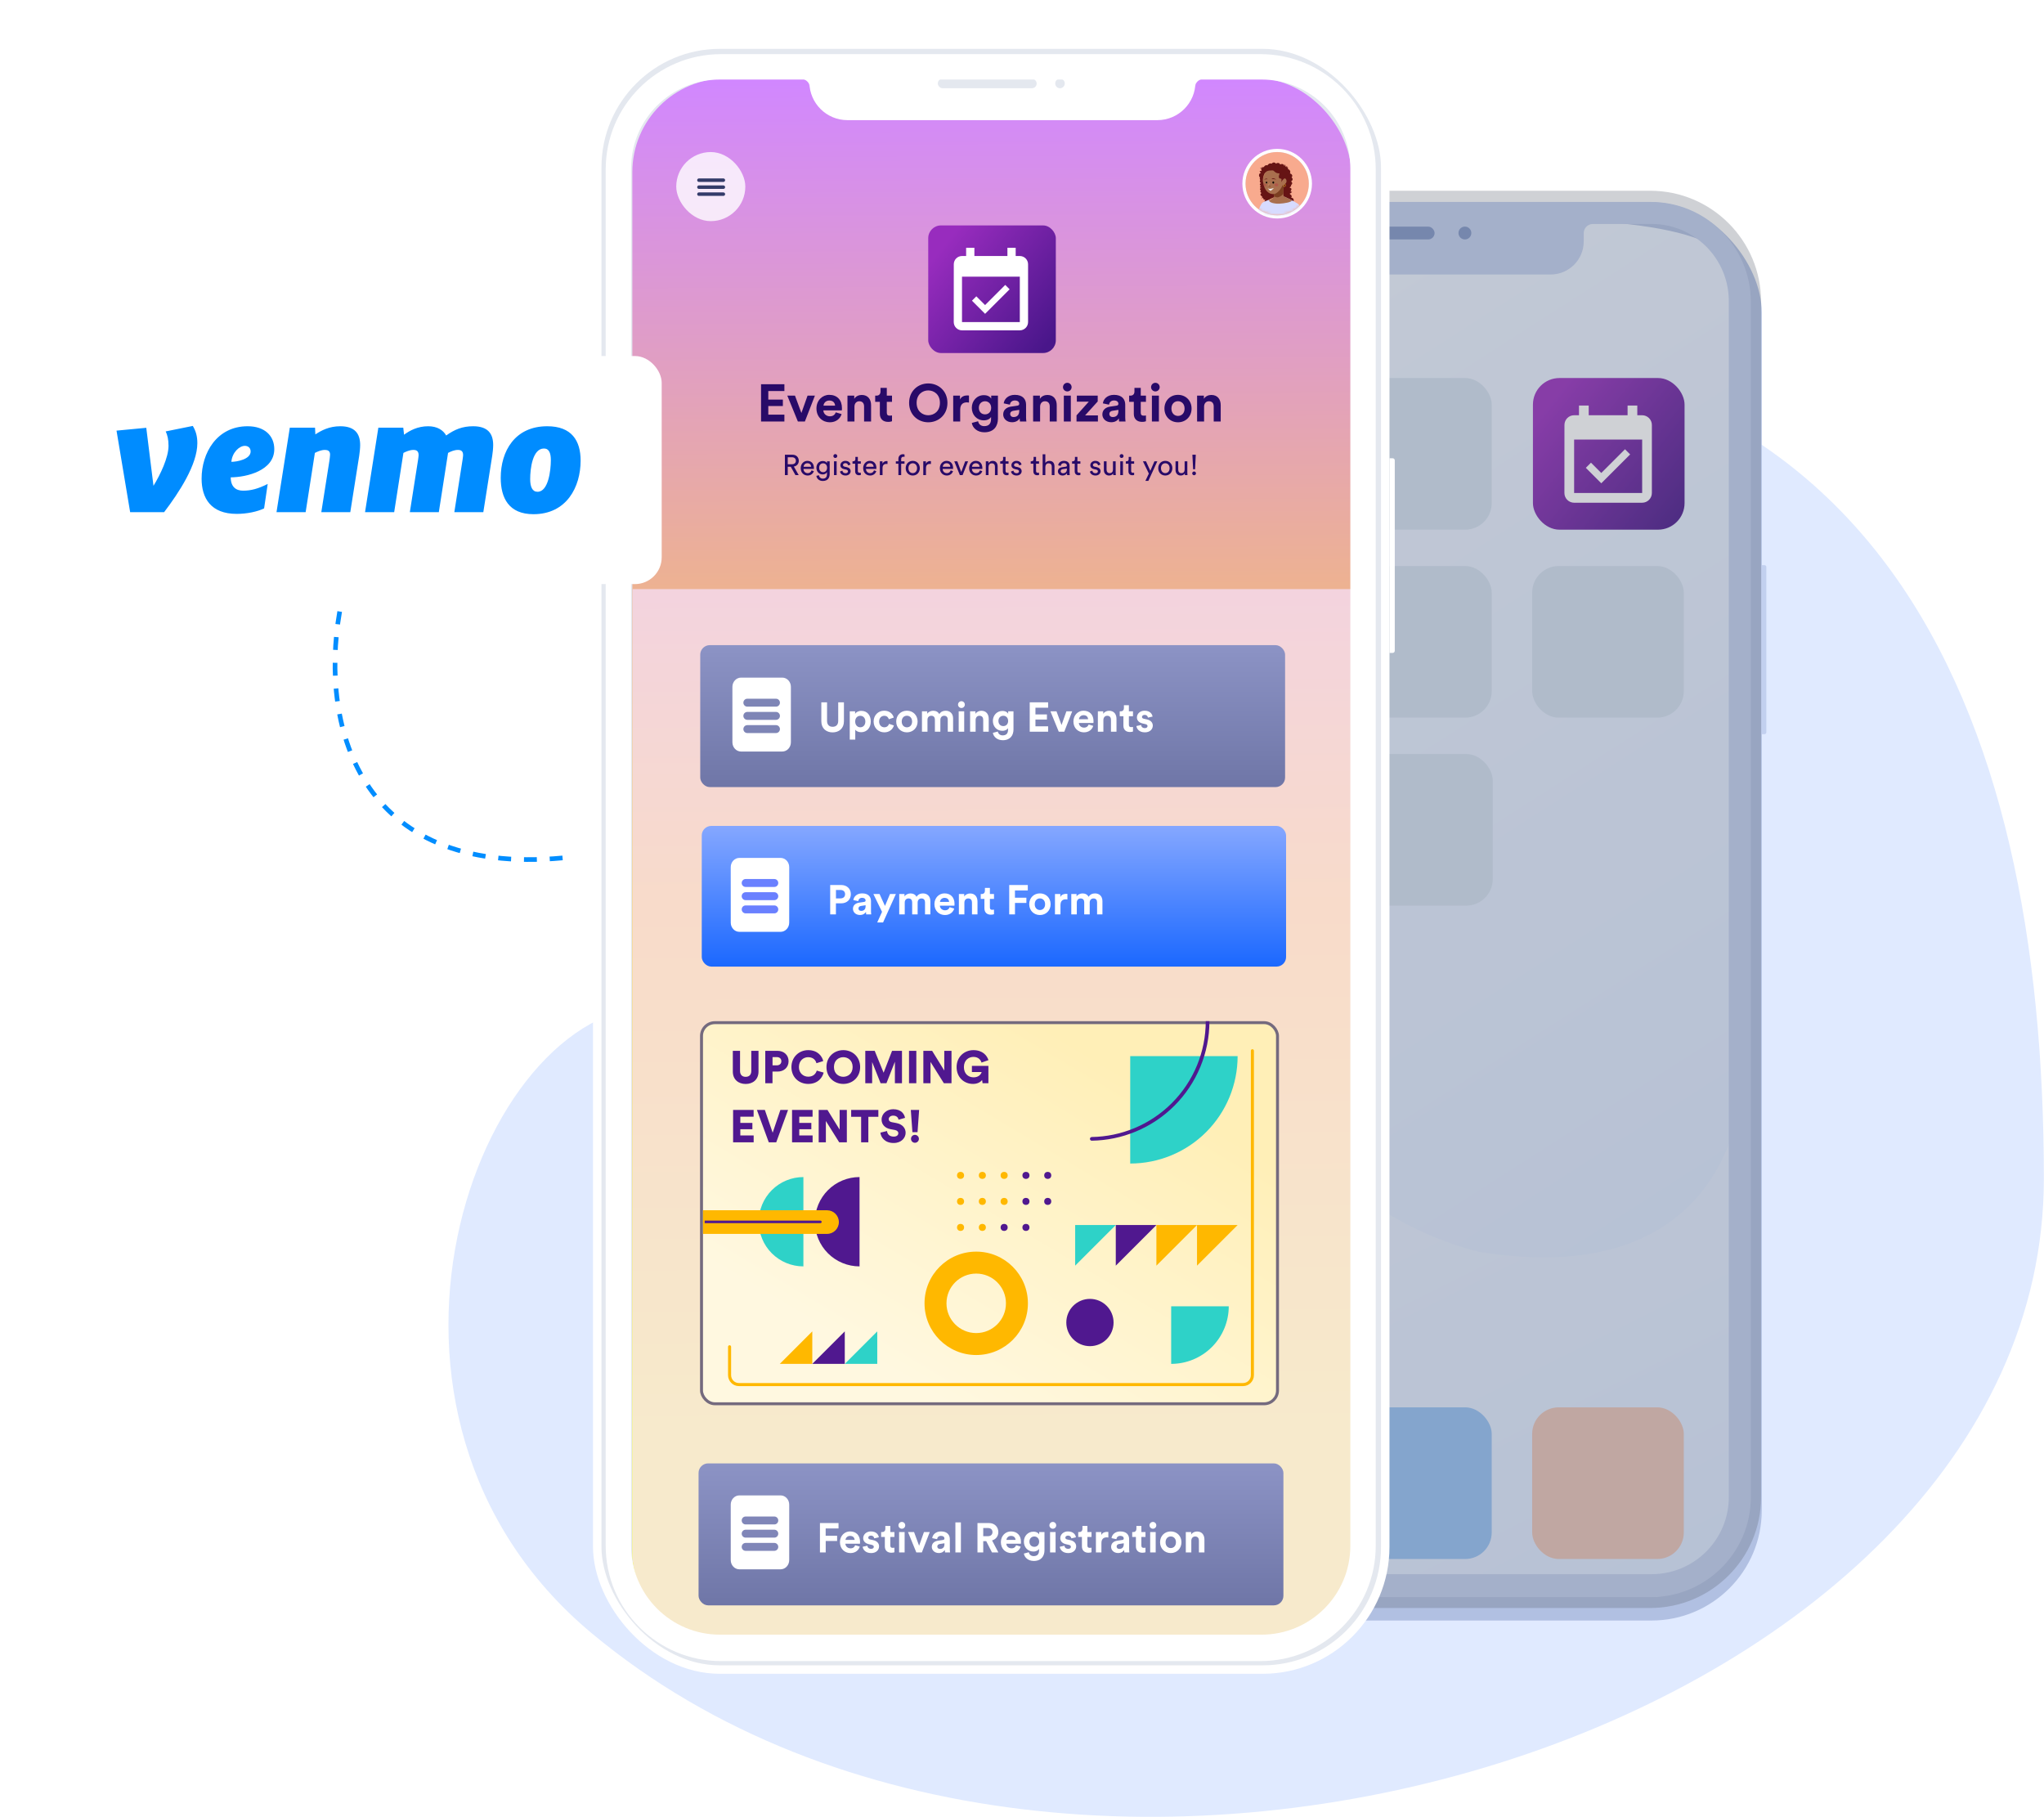 <svg width="692" height="615" viewBox="0 0 692 615" fill="none" xmlns="http://www.w3.org/2000/svg" aria-hidden="true"><path d="M442.5 118.5C637.408 102.049 691.954 241.089 691.954 398.903C691.954 585.606 363.651 688.672 200.5 553C111.023 478.593 161 340.499 222.007 340.499C486.253 340.499 213.587 137.821 442.5 118.5Z" fill="#E0EAFF"/><g filter="url(#venmo_svg__a)"><rect x="363.575" y="65.426" width="231.627" height="477.556" rx="36.066" fill="#B1C0E2" stroke="#B1C0E2" stroke-width="2.487"/><path d="M370.065 505.971C367.979 502.842 369.022 266.561 370.065 264.475L588.612 363.577V514.317C586.525 529.339 568.965 535.18 560.446 536.224H393.015C373.716 529.965 372.152 509.101 370.065 505.971Z" fill="url(#venmo_svg__b)"/><path d="M535.931 70.443C535.931 70.443 582.353 71.486 586.004 85.569C589.655 99.652 588.601 145.53 589.655 202.405C590.531 249.675 589.655 330.195 589.655 361.491C589.655 375.911 579.745 432.427 500.463 419.387C421.181 399.045 378.932 292.641 369.022 261.345V96.001C369.022 96.001 378.932 75.137 390.929 73.051C402.926 70.965 535.931 70.443 535.931 70.443Z" fill="url(#venmo_svg__c)"/><rect x="518.979" y="123.645" width="51.333" height="51.333" rx="8.986" fill="url(#venmo_svg__d)"/><path d="M551.892 149.503L550.148 147.759L542.119 155.788L538.632 152.3L536.888 154.044L542.119 159.275L551.892 149.503ZM555.955 136.243H554.31V132.953H551.02V136.243H537.859V132.953H534.568V136.243H532.923C531.097 136.243 529.649 137.724 529.649 139.534L529.633 162.566C529.633 163.438 529.979 164.275 530.597 164.892C531.214 165.509 532.05 165.856 532.923 165.856H555.955C557.765 165.856 559.245 164.375 559.245 162.566V139.534C559.245 137.724 557.765 136.243 555.955 136.243ZM555.955 162.566H532.923V144.469H555.955V162.566Z" fill="#fff"/><rect x="453.688" y="123.645" width="51.333" height="51.333" rx="8.983" fill="#D3E0F0"/><rect x="453.688" y="187.28" width="51.333" height="51.333" rx="8.983" fill="#D3E0F0"/><rect x="453.688" y="472.068" width="51.333" height="51.333" rx="8.983" fill="#94C0F4"/><rect x="454.042" y="250.913" width="51.333" height="51.333" rx="8.983" fill="#D3E0F0"/><rect x="389.364" y="187.28" width="51.333" height="51.333" rx="8.983" fill="#D3E0F0"/><rect x="389.364" y="472.068" width="51.333" height="51.333" rx="8.983" fill="#AACC8F"/><rect x="389.364" y="250.913" width="51.333" height="51.333" rx="8.983" fill="#D3E0F0"/><rect x="389.527" y="123.645" width="51.333" height="51.333" rx="8.983" fill="#D3E0F0"/><rect x="518.719" y="187.28" width="51.333" height="51.333" rx="8.983" fill="#D3E0F0"/><rect x="518.719" y="472.068" width="51.333" height="51.333" rx="8.983" fill="#EAC3B7"/><path d="M360.155 140.976C360.155 140.632 360.434 140.354 360.777 140.354H362.332V158.386H360.777C360.434 158.386 360.155 158.108 360.155 157.765V140.976zM360.776 175.489C360.776 175.146 361.055 174.867 361.398 174.867H362.331V210.933H361.398C361.055 210.933 360.776 210.654 360.776 210.311V175.489zM360.776 221.191C360.776 220.848 361.055 220.569 361.398 220.569H362.331V256.635H361.398C361.055 256.635 360.776 256.356 360.776 256.013V221.191zM598 243.578C598 243.922 597.722 244.2 597.378 244.2L596.446 244.2 596.446 186.993 597.378 186.993C597.722 186.993 598 187.271 598 187.615L598 243.578z" fill="#C2D0EF"/></g><path fill-rule="evenodd" clip-rule="evenodd" d="M366.414 102.245C366.414 83.529 381.587 68.356 400.303 68.356H558.867C577.583 68.356 592.756 83.529 592.756 102.245V506.738C592.756 525.454 577.583 540.627 558.867 540.627H400.303C381.587 540.627 366.414 525.454 366.414 506.738V102.245ZM373.875 101.932C373.875 87.509 385.568 75.816 399.992 75.816H559.177C573.601 75.816 585.294 87.508 585.294 101.932V506.736C585.294 521.159 573.601 532.852 559.177 532.852H399.992C385.568 532.852 373.875 521.159 373.875 506.736V101.932ZM536.17 75.817H422.689V81.724C422.689 87.906 427.7 92.917 433.882 92.917H524.978C531.16 92.917 536.171 87.906 536.171 81.724V78.857C536.208 77.172 537.585 75.818 539.279 75.818H539.28V75.817H536.171H536.17ZM419.58 75.817C421.297 75.817 422.688 77.209 422.688 78.926H422.689V75.817H419.58Z" fill="#C2D0EF"/><rect x="459.257" y="76.702" width="26.427" height="4.353" rx="2.176" fill="#8096C6"/><circle cx="495.945" cy="78.878" r="2.176" fill="#8096C6"/><path d="M362.331 102.12C362.331 81.379 379.145 64.566 399.885 64.566H558.661C579.402 64.566 596.215 81.379 596.215 102.12V506.747C596.215 527.487 579.402 544.301 558.661 544.301H399.885C379.145 544.301 362.331 527.487 362.331 506.747V102.12Z" fill="#606472" fill-opacity=".3"/><g filter="url(#venmo_svg__e)"><rect x="202.194" y="12.432" width="266.785" height="550.043" rx="41.54" fill="#E4E8EF" stroke="#fff" stroke-width="2.865"/><path d="M198.255 99.451C198.255 99.055 198.576 98.734 198.972 98.734H200.762V119.504H198.972C198.576 119.504 198.255 119.184 198.255 118.788V99.451zM198.972 139.2C198.972 138.804 199.292 138.484 199.688 138.484H200.762V180.023H199.688C199.292 180.023 198.972 179.703 198.972 179.307V139.2zM198.972 191.84C198.972 191.444 199.292 191.124 199.688 191.124H200.762V232.663H199.688C199.292 232.663 198.972 232.343 198.972 231.947V191.84zM472.202 217.624C472.202 218.02 471.881 218.341 471.486 218.341L470.412 218.341 470.412 152.45 471.486 152.45C471.881 152.45 472.202 152.771 472.202 153.166L472.202 217.624z" fill="#fff"/><g clip-path="url(#venmo_svg__f)"><rect x="214.081" y="23.858" width="243.319" height="531.147" rx="31.711" fill="url(#venmo_svg__g)"/><path d="M265.559 140.009V137.694H260.111V134.774H265.043V132.584H260.111V129.7H265.559V127.386H257.654V140.009H265.559zM275.891 131.249H273.398L271.315 137.124 269.143 131.249H266.544L270.122 140.009H272.49L275.891 131.249zM278.798 134.632C278.851 133.831 279.527 132.905 280.756 132.905 282.109 132.905 282.679 133.76 282.714 134.632H278.798zM282.946 136.911C282.661 137.694 282.056 138.246 280.952 138.246 279.777 138.246 278.798 137.409 278.744 136.252H285.011C285.011 136.216 285.047 135.86 285.047 135.522 285.047 132.709 283.426 130.982 280.72 130.982 278.477 130.982 276.412 132.798 276.412 135.593 276.412 138.549 278.53 140.276 280.934 140.276 283.088 140.276 284.477 139.012 284.922 137.498L282.946 136.911zM289.279 134.97C289.279 133.955 289.885 133.154 290.917 133.154 292.057 133.154 292.537 133.92 292.537 134.899V140.009H294.905V134.489C294.905 132.567 293.908 131.018 291.736 131.018 290.793 131.018 289.742 131.427 289.208 132.335V131.249H286.911V140.009H289.279V134.97zM300.228 128.632H298.092V129.86C298.092 130.644 297.665 131.249 296.739 131.249H296.294V133.35H297.878V137.427C297.878 139.118 298.946 140.133 300.656 140.133 301.35 140.133 301.777 140.009 301.991 139.92V137.961C301.866 137.997 301.546 138.032 301.261 138.032 300.584 138.032 300.228 137.783 300.228 137.018V133.35H301.991V131.249H300.228V128.632zM310.325 133.688C310.325 130.84 312.319 129.487 314.26 129.487 316.218 129.487 318.212 130.84 318.212 133.688 318.212 136.537 316.218 137.89 314.26 137.89 312.319 137.89 310.325 136.537 310.325 133.688zM307.779 133.706C307.779 137.765 310.841 140.276 314.26 140.276 317.696 140.276 320.758 137.765 320.758 133.706 320.758 129.629 317.696 127.119 314.26 127.119 310.841 127.119 307.779 129.629 307.779 133.706zM328.051 131.214C327.873 131.196 327.695 131.178 327.499 131.178 326.752 131.178 325.541 131.392 325.007 132.549V131.249H322.71V140.009H325.078V136.003C325.078 134.116 326.129 133.528 327.339 133.528 327.553 133.528 327.784 133.546 328.051 133.599V131.214zM329.007 140.489C329.256 142.163 330.859 143.658 333.262 143.658 336.556 143.658 337.855 141.469 337.855 139.065V131.249H335.577V132.282C335.274 131.694 334.473 131.089 333.084 131.089 330.68 131.089 329.007 133.047 329.007 135.362 329.007 137.819 330.752 139.617 333.084 139.617 334.348 139.617 335.167 139.065 335.523 138.495V139.136C335.523 140.828 334.686 141.575 333.191 141.575 332.069 141.575 331.304 140.881 331.143 139.92L329.007 140.489zM333.493 137.587C332.265 137.587 331.393 136.733 331.393 135.362 331.393 134.009 332.318 133.154 333.493 133.154 334.633 133.154 335.559 134.009 335.559 135.362 335.559 136.715 334.704 137.587 333.493 137.587zM339.632 137.623C339.632 138.994 340.772 140.258 342.641 140.258 343.941 140.258 344.777 139.653 345.223 138.958 345.223 139.297 345.258 139.777 345.312 140.009H347.484C347.43 139.706 347.377 139.083 347.377 138.62V134.311C347.377 132.549 346.344 130.982 343.567 130.982 341.217 130.982 339.953 132.495 339.81 133.866L341.911 134.311C341.982 133.546 342.552 132.887 343.585 132.887 344.582 132.887 345.062 133.403 345.062 134.027 345.062 134.329 344.902 134.579 344.404 134.65L342.249 134.97C340.789 135.184 339.632 136.056 339.632 137.623zM343.14 138.495C342.374 138.495 342 137.997 342 137.481 342 136.804 342.481 136.466 343.086 136.377L345.062 136.074V136.466C345.062 138.015 344.137 138.495 343.14 138.495zM352.132 134.97C352.132 133.955 352.737 133.154 353.77 133.154 354.909 133.154 355.39 133.92 355.39 134.899V140.009H357.758V134.489C357.758 132.567 356.761 131.018 354.588 131.018 353.645 131.018 352.594 131.427 352.06 132.335V131.249H349.764V140.009H352.132V134.97zM362.529 140.009V131.249H360.161V140.009H362.529zM359.876 128.383C359.876 129.166 360.535 129.825 361.336 129.825 362.155 129.825 362.796 129.166 362.796 128.383 362.796 127.564 362.155 126.905 361.336 126.905 360.535 126.905 359.876 127.564 359.876 128.383zM371.705 140.009V137.943H367.36L371.633 133.225V131.249H364.565V133.297H368.607L364.458 137.926V140.009H371.705zM373.206 137.623C373.206 138.994 374.345 140.258 376.214 140.258 377.514 140.258 378.351 139.653 378.796 138.958 378.796 139.297 378.832 139.777 378.885 140.009H381.057C381.004 139.706 380.95 139.083 380.95 138.62V134.311C380.95 132.549 379.918 130.982 377.14 130.982 374.79 130.982 373.526 132.495 373.384 133.866L375.484 134.311C375.556 133.546 376.125 132.887 377.158 132.887 378.155 132.887 378.636 133.403 378.636 134.027 378.636 134.329 378.476 134.579 377.977 134.65L375.823 134.97C374.363 135.184 373.206 136.056 373.206 137.623zM376.713 138.495C375.947 138.495 375.573 137.997 375.573 137.481 375.573 136.804 376.054 136.466 376.66 136.377L378.636 136.074V136.466C378.636 138.015 377.71 138.495 376.713 138.495zM386.205 128.632H384.068V129.86C384.068 130.644 383.641 131.249 382.715 131.249H382.27V133.35H383.855V137.427C383.855 139.118 384.923 140.133 386.632 140.133 387.326 140.133 387.754 140.009 387.967 139.92V137.961C387.843 137.997 387.522 138.032 387.237 138.032 386.561 138.032 386.205 137.783 386.205 137.018V133.35H387.967V131.249H386.205V128.632zM392.347 140.009V131.249H389.979V140.009H392.347zM389.694 128.383C389.694 129.166 390.353 129.825 391.154 129.825 391.973 129.825 392.614 129.166 392.614 128.383 392.614 127.564 391.973 126.905 391.154 126.905 390.353 126.905 389.694 127.564 389.694 128.383zM398.816 138.121C397.659 138.121 396.591 137.267 396.591 135.629 396.591 133.973 397.659 133.136 398.816 133.136 399.974 133.136 401.042 133.973 401.042 135.629 401.042 137.285 399.974 138.121 398.816 138.121zM398.816 130.982C396.199 130.982 394.223 132.923 394.223 135.629 394.223 138.317 396.199 140.276 398.816 140.276 401.434 140.276 403.41 138.317 403.41 135.629 403.41 132.923 401.434 130.982 398.816 130.982zM407.647 134.97C407.647 133.955 408.252 133.154 409.285 133.154 410.424 133.154 410.905 133.92 410.905 134.899V140.009H413.273V134.489C413.273 132.567 412.276 131.018 410.104 131.018 409.16 131.018 408.11 131.427 407.576 132.335V131.249H405.279V140.009H407.647V134.97zM269.295 158.147H270.403L268.761 155.26C269.8 155.066 270.432 154.298 270.432 153.307 270.432 152.169 269.626 151.256 268.323 151.256H265.728V158.147H266.69V155.328H267.721L269.295 158.147zM266.69 154.473V152.111H268.148C268.926 152.111 269.451 152.578 269.451 153.307 269.451 154.016 268.926 154.473 268.148 154.473H266.69zM272.051 155.328C272.09 154.725 272.557 154.133 273.325 154.133 274.151 154.133 274.588 154.657 274.608 155.328H272.051zM274.744 156.543C274.569 157.068 274.19 157.486 273.432 157.486 272.644 157.486 272.042 156.903 272.022 156.067H275.541C275.55 156.008 275.56 155.892 275.56 155.775 275.56 154.317 274.753 153.326 273.315 153.326 272.139 153.326 271.08 154.327 271.08 155.795 271.08 157.379 272.178 158.292 273.432 158.292 274.52 158.292 275.268 157.641 275.531 156.815L274.744 156.543zM276.386 158.399C276.503 159.4 277.377 160.139 278.544 160.139 280.303 160.139 280.886 158.982 280.886 157.797V153.472H279.982V154.123C279.749 153.656 279.263 153.384 278.544 153.384 277.261 153.384 276.396 154.395 276.396 155.659 276.396 156.98 277.3 157.923 278.544 157.923 279.244 157.923 279.749 157.583 279.972 157.155V157.826C279.972 158.837 279.525 159.342 278.544 159.342 277.834 159.342 277.339 158.846 277.271 158.195L276.386 158.399zM278.68 157.155C277.854 157.155 277.329 156.572 277.329 155.659 277.329 154.755 277.873 154.162 278.68 154.162 279.467 154.162 280.011 154.755 280.011 155.659 280.011 156.562 279.467 157.155 278.68 157.155zM283.249 158.147V153.472H282.345V158.147H283.249zM282.141 151.703C282.141 152.062 282.433 152.354 282.792 152.354 283.162 152.354 283.453 152.062 283.453 151.703 283.453 151.334 283.162 151.042 282.792 151.042 282.433 151.042 282.141 151.334 282.141 151.703zM284.366 156.932C284.444 157.466 284.988 158.292 286.271 158.292 287.428 158.292 287.982 157.505 287.982 156.844 287.982 156.154 287.534 155.639 286.689 155.454L285.931 155.289C285.571 155.211 285.396 155.007 285.396 154.725 285.396 154.405 285.707 154.103 286.174 154.103 286.912 154.103 287.107 154.638 287.146 154.881L287.952 154.58C287.855 154.162 287.457 153.326 286.174 153.326 285.26 153.326 284.512 154.006 284.512 154.803 284.512 155.464 284.949 155.96 285.678 156.115L286.475 156.29C286.864 156.378 287.078 156.601 287.078 156.893 287.078 157.223 286.796 157.515 286.281 157.515 285.62 157.515 285.25 157.126 285.192 156.64L284.366 156.932zM290.422 151.994H289.587V152.753C289.587 153.161 289.373 153.472 288.867 153.472H288.615V154.298H289.509V156.864C289.509 157.709 290.014 158.195 290.811 158.195 291.122 158.195 291.355 158.137 291.433 158.108V157.33C291.355 157.35 291.19 157.369 291.074 157.369 290.597 157.369 290.422 157.155 290.422 156.728V154.298H291.433V153.472H290.422V151.994zM293.198 155.328C293.237 154.725 293.703 154.133 294.471 154.133 295.297 154.133 295.735 154.657 295.754 155.328H293.198zM295.89 156.543C295.715 157.068 295.336 157.486 294.578 157.486 293.791 157.486 293.188 156.903 293.169 156.067H296.687C296.697 156.008 296.707 155.892 296.707 155.775 296.707 154.317 295.9 153.326 294.462 153.326 293.286 153.326 292.226 154.327 292.226 155.795 292.226 157.379 293.324 158.292 294.578 158.292 295.667 158.292 296.415 157.641 296.677 156.815L295.89 156.543zM300.468 153.423C300.419 153.413 300.293 153.394 300.167 153.394 299.69 153.394 299.107 153.569 298.767 154.288V153.472H297.873V158.147H298.786V155.804C298.786 154.774 299.302 154.366 300.069 154.366 300.196 154.366 300.332 154.376 300.468 154.395V153.423zM306.223 154.298V153.472H305.096V152.733C305.096 152.092 305.514 151.936 305.835 151.936 306.068 151.936 306.184 151.975 306.233 151.994V151.178C306.194 151.149 306 151.081 305.689 151.081 304.843 151.081 304.153 151.645 304.153 152.684V153.472H303.288V154.298H304.153V158.147H305.096V154.298H306.223zM309.015 157.476C308.238 157.476 307.557 156.893 307.557 155.804 307.557 154.725 308.238 154.142 309.015 154.142 309.793 154.142 310.473 154.725 310.473 155.804 310.473 156.893 309.793 157.476 309.015 157.476zM309.015 153.326C307.616 153.326 306.624 154.385 306.624 155.804 306.624 157.233 307.616 158.292 309.015 158.292 310.415 158.292 311.406 157.233 311.406 155.804 311.406 154.385 310.415 153.326 309.015 153.326zM315.17 153.423C315.121 153.413 314.995 153.394 314.869 153.394 314.392 153.394 313.809 153.569 313.469 154.288V153.472H312.575V158.147H313.488V155.804C313.488 154.774 314.004 154.366 314.771 154.366 314.898 154.366 315.034 154.376 315.17 154.395V153.423zM319.166 155.328C319.205 154.725 319.672 154.133 320.439 154.133 321.266 154.133 321.703 154.657 321.722 155.328H319.166zM321.858 156.543C321.683 157.068 321.304 157.486 320.546 157.486 319.759 157.486 319.157 156.903 319.137 156.067H322.655C322.665 156.008 322.675 155.892 322.675 155.775 322.675 154.317 321.868 153.326 320.43 153.326 319.254 153.326 318.194 154.327 318.194 155.795 318.194 157.379 319.293 158.292 320.546 158.292 321.635 158.292 322.383 157.641 322.646 156.815L321.858 156.543zM327.75 153.472H326.769L325.428 157.078 324.096 153.472H323.066L324.961 158.147H325.884L327.75 153.472zM329.075 155.328C329.114 154.725 329.581 154.133 330.348 154.133 331.174 154.133 331.612 154.657 331.631 155.328H329.075zM331.767 156.543C331.592 157.068 331.213 157.486 330.455 157.486 329.668 157.486 329.065 156.903 329.046 156.067H332.564C332.574 156.008 332.584 155.892 332.584 155.775 332.584 154.317 331.777 153.326 330.339 153.326 329.163 153.326 328.103 154.327 328.103 155.795 328.103 157.379 329.201 158.292 330.455 158.292 331.544 158.292 332.292 157.641 332.555 156.815L331.767 156.543zM334.664 155.445C334.664 154.735 335.033 154.162 335.752 154.162 336.568 154.162 336.841 154.687 336.841 155.338V158.147H337.754V155.182C337.754 154.142 337.2 153.336 336.083 153.336 335.538 153.336 334.984 153.559 334.644 154.142V153.472H333.75V158.147H334.664V155.445zM340.432 151.994H339.596V152.753C339.596 153.161 339.382 153.472 338.877 153.472H338.624V154.298H339.518V156.864C339.518 157.709 340.024 158.195 340.821 158.195 341.132 158.195 341.365 158.137 341.443 158.108V157.33C341.365 157.35 341.2 157.369 341.083 157.369 340.607 157.369 340.432 157.155 340.432 156.728V154.298H341.443V153.472H340.432V151.994zM342.272 156.932C342.35 157.466 342.894 158.292 344.177 158.292 345.334 158.292 345.888 157.505 345.888 156.844 345.888 156.154 345.441 155.639 344.595 155.454L343.837 155.289C343.478 155.211 343.303 155.007 343.303 154.725 343.303 154.405 343.614 154.103 344.08 154.103 344.819 154.103 345.013 154.638 345.052 154.881L345.859 154.58C345.761 154.162 345.363 153.326 344.08 153.326 343.166 153.326 342.418 154.006 342.418 154.803 342.418 155.464 342.855 155.96 343.584 156.115L344.381 156.29C344.77 156.378 344.984 156.601 344.984 156.893 344.984 157.223 344.702 157.515 344.187 157.515 343.526 157.515 343.157 157.126 343.098 156.64L342.272 156.932zM350.759 151.994H349.923V152.753C349.923 153.161 349.709 153.472 349.203 153.472H348.951V154.298H349.845V156.864C349.845 157.709 350.35 158.195 351.147 158.195 351.458 158.195 351.692 158.137 351.769 158.108V157.33C351.692 157.35 351.526 157.369 351.41 157.369 350.933 157.369 350.759 157.155 350.759 156.728V154.298H351.769V153.472H350.759V151.994zM353.902 155.396C353.922 154.706 354.291 154.162 354.991 154.162 355.807 154.162 356.079 154.687 356.079 155.338V158.147H356.993V155.182C356.993 154.142 356.439 153.336 355.321 153.336 354.787 153.336 354.243 153.52 353.902 154.016V151.11H352.989V158.147H353.902V155.396zM358.155 156.893C358.155 157.631 358.767 158.292 359.719 158.292 360.555 158.292 361.022 157.845 361.226 157.515 361.226 157.855 361.255 158.03 361.274 158.147H362.169C362.149 158.03 362.11 157.787 362.11 157.379V155.037C362.11 154.123 361.566 153.326 360.167 153.326 359.156 153.326 358.349 153.948 358.252 154.842L359.127 155.046C359.185 154.502 359.544 154.103 360.186 154.103 360.895 154.103 361.197 154.483 361.197 154.939 361.197 155.105 361.119 155.25 360.837 155.289L359.574 155.474C358.767 155.59 358.155 156.057 358.155 156.893zM359.846 157.525C359.379 157.525 359.088 157.194 359.088 156.844 359.088 156.426 359.379 156.203 359.768 156.144L361.197 155.931V156.144C361.197 157.165 360.594 157.525 359.846 157.525zM364.758 151.994H363.922V152.753C363.922 153.161 363.709 153.472 363.203 153.472H362.95V154.298H363.845V156.864C363.845 157.709 364.35 158.195 365.147 158.195 365.458 158.195 365.691 158.137 365.769 158.108V157.33C365.691 157.35 365.526 157.369 365.409 157.369 364.933 157.369 364.758 157.155 364.758 156.728V154.298H365.769V153.472H364.758V151.994zM368.981 156.932C369.059 157.466 369.603 158.292 370.886 158.292 372.042 158.292 372.596 157.505 372.596 156.844 372.596 156.154 372.149 155.639 371.304 155.454L370.546 155.289C370.186 155.211 370.011 155.007 370.011 154.725 370.011 154.405 370.322 154.103 370.789 154.103 371.527 154.103 371.722 154.638 371.76 154.881L372.567 154.58C372.47 154.162 372.071 153.326 370.789 153.326 369.875 153.326 369.127 154.006 369.127 154.803 369.127 155.464 369.564 155.96 370.293 156.115L371.09 156.29C371.479 156.378 371.692 156.601 371.692 156.893 371.692 157.223 371.411 157.515 370.895 157.515 370.235 157.515 369.865 157.126 369.807 156.64L368.981 156.932zM376.846 157.583C376.846 157.777 376.866 158.04 376.885 158.147H377.76C377.74 157.981 377.711 157.651 377.711 157.282V153.472H376.798V156.29C376.798 157 376.428 157.486 375.69 157.486 374.922 157.486 374.63 156.922 374.63 156.281V153.472H373.717V156.417C373.717 157.476 374.377 158.292 375.466 158.292 376.01 158.292 376.593 158.069 376.846 157.583zM380.174 158.147V153.472H379.27V158.147H380.174zM379.066 151.703C379.066 152.062 379.358 152.354 379.717 152.354 380.087 152.354 380.378 152.062 380.378 151.703 380.378 151.334 380.087 151.042 379.717 151.042 379.358 151.042 379.066 151.334 379.066 151.703zM382.953 151.994H382.117V152.753C382.117 153.161 381.903 153.472 381.398 153.472H381.145V154.298H382.039V156.864C382.039 157.709 382.545 158.195 383.342 158.195 383.653 158.195 383.886 158.137 383.964 158.108V157.33C383.886 157.35 383.721 157.369 383.604 157.369 383.128 157.369 382.953 157.155 382.953 156.728V154.298H383.964V153.472H382.953V151.994zM388.779 160.1L391.821 153.472H390.84L389.44 156.698 387.982 153.472H386.933L388.944 157.631 387.778 160.1H388.779zM394.513 157.476C393.735 157.476 393.055 156.893 393.055 155.804 393.055 154.725 393.735 154.142 394.513 154.142 395.29 154.142 395.97 154.725 395.97 155.804 395.97 156.893 395.29 157.476 394.513 157.476zM394.513 153.326C393.113 153.326 392.122 154.385 392.122 155.804 392.122 157.233 393.113 158.292 394.513 158.292 395.912 158.292 396.903 157.233 396.903 155.804 396.903 154.385 395.912 153.326 394.513 153.326zM401.106 157.583C401.106 157.777 401.125 158.04 401.145 158.147H402.019C402 157.981 401.971 157.651 401.971 157.282V153.472H401.057V156.29C401.057 157 400.688 157.486 399.949 157.486 399.181 157.486 398.89 156.922 398.89 156.281V153.472H397.976V156.417C397.976 157.476 398.637 158.292 399.726 158.292 400.27 158.292 400.853 158.069 401.106 157.583zM404.832 151.256H403.685L403.938 156.174H404.589L404.832 151.256zM403.627 157.563C403.627 157.913 403.909 158.195 404.259 158.195 404.609 158.195 404.9 157.913 404.9 157.563 404.9 157.214 404.609 156.922 404.259 156.922 403.909 156.922 403.627 157.214 403.627 157.563z" fill="#280A68"/><g filter="url(#venmo_svg__h)"><g opacity=".7" filter="url(#venmo_svg__i)"><path d="M213.824 196.742H457.881V533.67C457.881 545.598 448.211 555.268 436.283 555.268H235.422C223.494 555.268 213.824 545.598 213.824 533.67V196.742Z" fill="#F5E1FF"/></g><rect x="237.581" y="276.896" width="197.82" height="47.62" rx="3.24" fill="url(#venmo_svg__j)"/><rect x="236.501" y="492.682" width="198.002" height="48.051" rx="3.24" fill="url(#venmo_svg__k)"/><path d="M247.392 506.642C247.392 504.914 248.705 503.514 250.325 503.514H264.259C265.879 503.514 267.192 504.914 267.192 506.642V525.412C267.192 527.14 265.879 528.54 264.259 528.54H250.325C248.705 528.54 247.392 527.14 247.392 525.412V506.642Z" fill="#fff"/><path d="M251.105 512.005C251.105 511.265 251.699 510.664 252.431 510.664H262.155C262.887 510.664 263.481 511.265 263.481 512.005 263.481 512.746 262.887 513.346 262.155 513.346H252.431C251.699 513.346 251.105 512.746 251.105 512.005zM251.105 516.473C251.105 515.733 251.699 515.133 252.431 515.133H262.155C262.887 515.133 263.481 515.733 263.481 516.473 263.481 517.214 262.887 517.814 262.155 517.814H252.431C251.699 517.814 251.105 517.214 251.105 516.473zM251.105 520.943C251.105 520.203 251.699 519.602 252.431 519.602H262.155C262.887 519.602 263.481 520.203 263.481 520.943 263.481 521.683 262.887 522.284 262.155 522.284H252.431C251.699 522.284 251.105 521.683 251.105 520.943z" fill="#8086B8"/><path d="M247.392 290.855C247.392 289.127 248.705 287.726 250.325 287.726H264.259C265.879 287.726 267.192 289.127 267.192 290.855V309.625C267.192 311.353 265.879 312.753 264.259 312.753H250.325C248.705 312.753 247.392 311.353 247.392 309.625V290.855Z" fill="#fff"/><path d="M251.105 296.218C251.105 295.477 251.699 294.877 252.431 294.877H262.155C262.887 294.877 263.481 295.477 263.481 296.218 263.481 296.958 262.887 297.558 262.155 297.558H252.431C251.699 297.558 251.105 296.958 251.105 296.218zM251.105 300.686C251.105 299.946 251.699 299.345 252.431 299.345H262.155C262.887 299.345 263.481 299.946 263.481 300.686 263.481 301.427 262.887 302.027 262.155 302.027H252.431C251.699 302.027 251.105 301.427 251.105 300.686zM251.105 305.156C251.105 304.415 251.699 303.815 252.431 303.815H262.155C262.887 303.815 263.481 304.415 263.481 305.156 263.481 305.896 262.887 306.497 262.155 306.497H252.431C251.699 306.497 251.105 305.896 251.105 305.156z" fill="#6A80FF"/></g><rect x="314.254" y="73.634" width="43.196" height="43.196" rx="4.32" fill="url(#venmo_svg__l)"/><path d="M341.806 95.255L340.324 93.774L333.503 100.595L330.539 97.632L329.058 99.114L333.503 103.559L341.806 95.255ZM345.259 83.989H343.861V81.193H341.065V83.989H329.882V81.193H327.087V83.989H325.689C324.137 83.989 322.907 85.247 322.907 86.784L322.893 106.355C322.893 107.096 323.188 107.807 323.712 108.331C324.236 108.856 324.947 109.15 325.689 109.15H345.259C346.797 109.15 348.055 107.892 348.055 106.355V86.784C348.055 85.247 346.797 83.989 345.259 83.989ZM345.259 106.355H325.689V90.978H345.259V106.355Z" fill="#fff"/><g filter="url(#venmo_svg__m)"><rect x="228.942" y="48.796" width="23.389" height="23.389" rx="11.694" fill="#fff" fill-opacity=".8"/></g><path d="M244.897 58.319H236.625M244.897 60.683H236.625M244.897 63.046H236.625" stroke="#343C6A" stroke-width="1.182" stroke-linecap="round"/><path d="M432.391 70.749C438.602 70.749 443.637 65.714 443.637 59.503C443.637 53.292 438.602 48.257 432.391 48.257C426.18 48.257 421.145 53.292 421.145 59.503C421.145 65.714 426.18 70.749 432.391 70.749Z" fill="#DFE1F5" stroke="#fff" stroke-width="1.076"/><circle cx="432.391" cy="59.503" r="10.708" fill="#F8AA8E"/><mask id="venmo_svg__n" style="mask-type:alpha" maskUnits="userSpaceOnUse" x="421" y="48" width="23" height="23"><circle cx="432.391" cy="59.503" r="10.708" fill="#F8AA8E"/></mask><g mask="url(#venmo_svg__n)"><path d="M426.665 58.216C426.422 57.576 426.961 57.668 427.238 57.672L428.306 57.964C428.122 58.438 429.461 60.107 429.726 60.996C429.826 62.076 430.873 62.646 431.53 62.881L431.53 64.15L430.682 64.762C430.239 64.689 429.915 66.081 429.538 65.61C429.303 65.845 427.499 66.317 428.361 64.903C427.419 65.045 427.837 64.285 427.587 64.291C427.466 64.385 427.419 64.433 427.278 64.433C427.184 64.433 426.995 64.331 426.982 64.244C427.587 64.433 427.399 63.867 427.069 63.679C426.325 63.116 426.991 62.896 427.069 62.596C426.833 62.596 426.477 62.266 426.868 61.795C426.336 61.371 426.524 61.07 427.069 60.947C426.289 60.835 426.585 60.476 426.868 60.147C426.195 59.864 426.668 59.407 426.868 59.299C426.255 58.781 426.593 58.539 426.665 58.216Z" fill="#661414"/><path fill-rule="evenodd" clip-rule="evenodd" d="M426.366 78.042C426.366 78.042 428.777 75.312 429.481 73.243C430.185 71.175 431.892 68.627 431.892 68.627C431.892 68.627 430.335 68.008 429.695 68.275L424.531 75.909C424.531 75.909 424.649 77.423 425.011 77.679C425.022 77.679 425.246 78.212 426.366 78.042Z" fill="#723B22"/><path d="M431.928 64.103L438.888 66.835L440.112 82C440.112 82 435.803 83.827 432.85 83.827H427.343L427.617 73.895L424.712 71.676C424.712 71.676 426.704 66.553 427.343 65.988C427.981 65.422 431.928 64.103 431.928 64.103Z" fill="#D7DBFF"/><path fill-rule="evenodd" clip-rule="evenodd" d="M434.527 61.237C433.962 62.325 432.736 62.853 431.616 63.002C429.482 63.29 427.987 61.726 427.614 58.922C427.52 56.143 428.415 53.368 430.548 53.08C431.487 52.952 432.394 53.272 433.162 53.912C434.538 54.306 435.679 55.394 436.053 56.876C436.49 58.55 435.829 60.256 434.527 61.237Z" fill="#A96F4E"/><path d="M426.875 55.865C425.994 56.033 426.159 57.196 426.607 57.399C426.117 58.152 427.179 58.361 427.643 58.371C427.878 54.607 429.65 55.141 430.61 55.014C431.559 54.875 431.363 56.033 433.2 56.033C432.776 57.399 432.918 57.373 433.2 57.728C434.048 57.728 433.907 57.981 433.765 58.97C433.765 58.97 434.416 57.846 434.896 57.728C435.45 57.59 436.07 59.064 434.896 59.706C434.607 59.864 434.563 60.203 434.425 60.224C434.236 61.025 433.722 64.747 434.425 64.557C438.793 66.669 438.008 64.84 437.828 64.557C437.592 64.275 437.092 64.197 437.092 64.197C437.092 64.197 437.419 64.017 437.262 63.585C437.092 63.114 436.61 63.207 436.675 62.813C437.262 62.716 437.424 62.18 437.424 62.18C437.424 62.18 436.675 62.448 437.092 61.752C437.509 61.056 436.839 60.929 436.556 60.788C437.369 60.317 437.092 59.959 437.092 59.959C437.092 59.959 437.969 59.441 437.092 58.734C437.763 58.31 437.781 57.792 437.262 57.399C437.969 56.577 436.933 56.033 436.697 56.033C437.027 55.562 436.732 54.714 436.026 54.586C436.309 53.644 435.272 53.819 434.896 54.055C434.896 52.736 433.986 52.678 433.389 53.019C433.2 52.358 432.4 52.361 431.976 52.736C431.599 52.125 430.845 52.266 430.516 52.736C429.79 52.459 429.316 52.949 429.103 53.301C428.443 53.113 428.051 53.479 427.784 54.055C426.643 54.225 426.948 54.569 427.172 55.091C425.988 55.261 426.566 55.343 426.875 55.865Z" fill="#661414"/><path d="M426.578 54.432C426.625 54.008 427.614 53.866 427.991 53.913L428.415 54.196H427.096C426.833 54.196 426.641 54.353 426.578 54.432zM435.196 53.584C435.309 53.32 434.992 53.035 434.819 52.925 435.196 53.49 434.819 53.302 434.443 54.102 434.066 54.903 434.678 54.149 435.196 54.102 435.611 54.065 435.777 53.741 435.808 53.584 435.557 53.694 435.083 53.848 435.196 53.584z" fill="#661414"/><path fill-rule="evenodd" clip-rule="evenodd" d="M434.676 63.84C434.676 63.84 436.607 64.767 437.109 65.002C437.354 65.119 438.005 65.439 439.37 66.292C439.904 66.623 440.229 67.259 440.511 68.013C440.794 68.766 441.453 72.063 441.453 72.063C441.432 72.244 441.261 72.361 441.091 72.297C440.515 72.106 437.439 71.9 435.626 71.826L435.722 71.421L434.783 64.149L434.676 63.84Z" fill="#D7DBFF"/><path fill-rule="evenodd" clip-rule="evenodd" d="M429.727 65.422C429.397 64.951 430.104 64.709 430.339 64.575C430.575 64.44 431.05 64.223 431.05 64.223C431.05 64.223 431.316 64.074 431.359 64.053L431.231 62.901L435.007 59.047C434.612 60.156 434.207 62.581 434.613 63.733C434.922 64.031 435.366 64.075 435.944 64.386C437.203 65.064 437.875 65.14 436.838 65.611C435.802 66.082 433.202 66.352 432.27 66.27C431.338 66.188 430.198 66.034 429.727 65.422Z" fill="#A96F4E"/><path fill-rule="evenodd" clip-rule="evenodd" d="M434.203 60.036C434.203 60.036 433.787 61.105 433.072 61.873C432.283 62.704 431.848 62.909 431.236 63.05L431.323 63.732C431.323 63.732 432.081 64.34 432.828 64.073C433.66 63.775 434.438 63.338 434.438 62.485C434.5 61.756 434.512 61.031 434.677 60.318C434.677 60.318 434.947 59.959 434.819 59.895C434.396 60.177 434.203 60.036 434.203 60.036Z" fill="#7C3F21"/><path d="M430.779 59.14C430.764 58.94 430.885 58.768 431.05 58.756 431.214 58.744 431.36 58.896 431.374 59.096 431.389 59.295 431.268 59.467 431.103 59.479 430.938 59.491 430.793 59.339 430.779 59.14zM428.525 59.14C428.512 58.969 428.616 58.823 428.757 58.813 428.898 58.802 429.023 58.932 429.035 59.102 429.048 59.273 428.944 59.419 428.803 59.429 428.662 59.44 428.537 59.31 428.525 59.14z" fill="#020202"/><path fill-rule="evenodd" clip-rule="evenodd" d="M429.951 61.248C429.438 61.248 429.417 61.131 429.14 61.024C429.14 61.024 429.513 61.397 429.951 61.835C430.271 62.165 431.263 60.96 431.263 60.96C431.263 60.96 430.441 61.248 429.951 61.248Z" fill="#EDEDED"/><path fill-rule="evenodd" clip-rule="evenodd" d="M432.081 58.099C432.081 58.099 430.971 57.299 430.481 57.96 430.491 57.949 431.516 57.928 432.081 58.099zM429.142 57.98C429.142 57.98 428.363 57.98 427.937 58.108 427.937 58.118 428.769 57.489 429.142 57.98z" fill="#661414"/><path opacity=".55" d="M432.094 60.417C431.723 60.417 431.422 60.188 431.422 59.905C431.422 59.623 431.723 59.394 432.094 59.394C432.465 59.394 432.766 59.623 432.766 59.905C432.766 60.188 432.465 60.417 432.094 60.417Z" fill="#B44646"/><path opacity=".55" fill-rule="evenodd" clip-rule="evenodd" d="M427.752 59.768C427.741 59.8 427.762 59.853 427.773 59.917C427.794 60.002 427.826 60.098 427.858 60.152C427.858 60.239 427.872 60.33 428.064 60.372C428.373 60.447 428.672 60.33 428.736 60.095C428.8 59.861 428.597 59.605 428.288 59.519C427.978 59.434 427.805 59.523 427.752 59.768Z" fill="#B44646"/><path d="M434.861 60.514C435.085 60.503 435.288 60.311 435.288 60.045C435.288 59.778 435.075 59.565 434.808 59.565C434.776 59.565 434.755 59.586 434.755 59.618C434.755 59.65 434.776 59.671 434.808 59.671C435.011 59.671 435.181 59.842 435.181 60.045C435.181 60.247 435.011 60.418 434.808 60.418C434.776 60.418 434.755 60.439 434.755 60.46C434.755 60.482 434.829 60.514 434.861 60.514Z" fill="#FFCC18"/><path d="M434.808 60.515H434.85V60.419H434.808C434.594 60.419 434.434 60.248 434.434 60.045V60.013C434.434 60.013 434.402 60.002 434.391 60.002C434.38 60.002 434.348 59.992 434.348 59.992V60.034C434.337 60.301 434.551 60.515 434.808 60.515Z" fill="#FFCC18"/><path fill-rule="evenodd" clip-rule="evenodd" d="M428.038 56.264C428.038 56.264 427.27 57.661 427.696 59.207 427.696 59.207 427.568 58.29 427.856 57.16 428.016 56.52 428.419 55.795 428.483 55.72 428.483 55.72 428.283 55.752 428.038 56.264zM431.375 64.056C431.375 64.056 430.904 64.527 430.763 64.621 430.574 64.778 429.68 65.375 429.68 65.375 429.68 65.375 429.601 65.186 429.632 65.092 429.664 64.998 429.775 64.872 429.916 64.778 430.057 64.683 430.48 64.48 430.48 64.48L431.092 64.197 431.375 64.056zM429.545 58.922C429.545 58.922 429.865 59.434 429.321 59.903 429.225 59.989 429.236 60.148 429.343 60.223L429.929 60.618 429.343 60.223C429.289 60.148 429.545 59.956 429.609 59.892 429.748 59.775 429.876 59.498 429.545 58.922z" fill="#D08C66"/><path fill-rule="evenodd" clip-rule="evenodd" d="M429.353 60.223L429.94 60.618L430.217 60.202C430.217 60.202 429.908 60.501 429.353 60.223Z" fill="#7C3F21"/></g><path d="M279.546 522.829V518.954H283.407V517.171H279.532V514.714H283.884V512.875H277.595V522.829H279.546zM286.247 518.589C286.289 517.957 286.822 517.227 287.791 517.227 288.858 517.227 289.307 517.901 289.335 518.589H286.247zM289.518 520.386C289.293 521.004 288.816 521.439 287.945 521.439 287.019 521.439 286.247 520.779 286.205 519.867H291.146C291.146 519.838 291.174 519.558 291.174 519.291 291.174 517.073 289.897 515.711 287.763 515.711 285.994 515.711 284.365 517.143 284.365 519.347 284.365 521.678 286.036 523.039 287.931 523.039 289.63 523.039 290.725 522.043 291.076 520.849L289.518 520.386zM292.055 520.905C292.139 521.692 292.855 523.039 294.933 523.039 296.744 523.039 297.614 521.888 297.614 520.765 297.614 519.754 296.926 518.926 295.565 518.645L294.582 518.435C294.203 518.364 293.95 518.154 293.95 517.817 293.95 517.424 294.343 517.129 294.835 517.129 295.621 517.129 295.916 517.648 295.972 518.056L297.53 517.705C297.446 516.961 296.786 515.711 294.821 515.711 293.332 515.711 292.237 516.736 292.237 517.971 292.237 518.94 292.841 519.74 294.175 520.035L295.087 520.246C295.621 520.358 295.831 520.611 295.831 520.919 295.831 521.284 295.537 521.607 294.919 521.607 294.105 521.607 293.697 521.102 293.655 520.554L292.055 520.905zM301.418 513.858H299.733V514.827C299.733 515.444 299.396 515.922 298.666 515.922H298.315V517.578H299.565V520.793C299.565 522.127 300.407 522.927 301.755 522.927 302.302 522.927 302.639 522.829 302.808 522.759V521.214C302.709 521.242 302.457 521.27 302.232 521.27 301.699 521.27 301.418 521.074 301.418 520.47V517.578H302.808V515.922H301.418V513.858zM306.261 522.829V515.922H304.394V522.829H306.261zM304.169 513.661C304.169 514.279 304.689 514.799 305.32 514.799 305.966 514.799 306.471 514.279 306.471 513.661 306.471 513.016 305.966 512.496 305.32 512.496 304.689 512.496 304.169 513.016 304.169 513.661zM314.774 515.922H312.808L311.166 520.554 309.453 515.922H307.403L310.225 522.829H312.092L314.774 515.922zM315.461 520.948C315.461 522.029 316.36 523.025 317.834 523.025 318.859 523.025 319.518 522.548 319.869 522 319.869 522.267 319.897 522.646 319.94 522.829H321.652C321.61 522.59 321.568 522.099 321.568 521.734V518.336C321.568 516.947 320.754 515.711 318.564 515.711 316.711 515.711 315.714 516.904 315.602 517.985L317.258 518.336C317.314 517.733 317.764 517.213 318.578 517.213 319.364 517.213 319.743 517.62 319.743 518.112 319.743 518.35 319.617 518.547 319.224 518.603L317.525 518.856C316.374 519.024 315.461 519.712 315.461 520.948zM318.227 521.635C317.623 521.635 317.328 521.242 317.328 520.835 317.328 520.302 317.707 520.035 318.185 519.965L319.743 519.726V520.035C319.743 521.256 319.013 521.635 318.227 521.635zM325.317 522.829V512.665H323.45V522.829H325.317zM335.839 522.829H338.001L335.867 518.758C337.172 518.378 337.987 517.326 337.987 515.936 337.987 514.209 336.751 512.875 334.814 512.875H330.925V522.829H332.877V518.996H333.887L335.839 522.829zM332.877 517.326V514.56H334.449C335.432 514.56 336.007 515.107 336.007 515.95 336.007 516.764 335.432 517.326 334.449 517.326H332.877zM340.729 518.589C340.771 517.957 341.304 517.227 342.273 517.227 343.34 517.227 343.789 517.901 343.817 518.589H340.729zM344 520.386C343.775 521.004 343.298 521.439 342.427 521.439 341.501 521.439 340.729 520.779 340.687 519.867H345.628C345.628 519.838 345.656 519.558 345.656 519.291 345.656 517.073 344.379 515.711 342.245 515.711 340.476 515.711 338.848 517.143 338.848 519.347 338.848 521.678 340.518 523.039 342.413 523.039 344.112 523.039 345.207 522.043 345.558 520.849L344 520.386zM346.635 523.208C346.832 524.527 348.095 525.707 349.991 525.707 352.588 525.707 353.612 523.98 353.612 522.085V515.922H351.816V516.736C351.577 516.273 350.945 515.795 349.85 515.795 347.955 515.795 346.635 517.34 346.635 519.165 346.635 521.102 348.011 522.52 349.85 522.52 350.847 522.52 351.493 522.085 351.773 521.635V522.141C351.773 523.475 351.114 524.064 349.934 524.064 349.05 524.064 348.446 523.517 348.32 522.759L346.635 523.208zM350.173 520.919C349.204 520.919 348.516 520.246 348.516 519.165 348.516 518.098 349.246 517.424 350.173 517.424 351.071 517.424 351.801 518.098 351.801 519.165 351.801 520.232 351.128 520.919 350.173 520.919zM357.37 522.829V515.922H355.503V522.829H357.37zM355.279 513.661C355.279 514.279 355.798 514.799 356.43 514.799 357.076 514.799 357.581 514.279 357.581 513.661 357.581 513.016 357.076 512.496 356.43 512.496 355.798 512.496 355.279 513.016 355.279 513.661zM358.78 520.905C358.864 521.692 359.58 523.039 361.658 523.039 363.469 523.039 364.339 521.888 364.339 520.765 364.339 519.754 363.651 518.926 362.289 518.645L361.307 518.435C360.928 518.364 360.675 518.154 360.675 517.817 360.675 517.424 361.068 517.129 361.559 517.129 362.346 517.129 362.64 517.648 362.696 518.056L364.255 517.705C364.171 516.961 363.511 515.711 361.545 515.711 360.057 515.711 358.962 516.736 358.962 517.971 358.962 518.94 359.566 519.74 360.9 520.035L361.812 520.246C362.346 520.358 362.556 520.611 362.556 520.919 362.556 521.284 362.261 521.607 361.644 521.607 360.829 521.607 360.422 521.102 360.38 520.554L358.78 520.905zM368.143 513.858H366.458V514.827C366.458 515.444 366.121 515.922 365.391 515.922H365.04V517.578H366.29V520.793C366.29 522.127 367.132 522.927 368.48 522.927 369.027 522.927 369.364 522.829 369.532 522.759V521.214C369.434 521.242 369.181 521.27 368.957 521.27 368.423 521.27 368.143 521.074 368.143 520.47V517.578H369.532V515.922H368.143V513.858zM375.234 515.894C375.094 515.88 374.953 515.866 374.799 515.866 374.209 515.866 373.255 516.034 372.834 516.947V515.922H371.023V522.829H372.89V519.67C372.89 518.182 373.718 517.719 374.673 517.719 374.841 517.719 375.024 517.733 375.234 517.775V515.894zM376.167 520.948C376.167 522.029 377.066 523.025 378.54 523.025 379.565 523.025 380.225 522.548 380.576 522 380.576 522.267 380.604 522.646 380.646 522.829H382.359C382.316 522.59 382.274 522.099 382.274 521.734V518.336C382.274 516.947 381.46 515.711 379.27 515.711 377.417 515.711 376.42 516.904 376.308 517.985L377.964 518.336C378.021 517.733 378.47 517.213 379.284 517.213 380.07 517.213 380.449 517.62 380.449 518.112 380.449 518.35 380.323 518.547 379.93 518.603L378.231 518.856C377.08 519.024 376.167 519.712 376.167 520.948zM378.933 521.635C378.329 521.635 378.035 521.242 378.035 520.835 378.035 520.302 378.414 520.035 378.891 519.965L380.449 519.726V520.035C380.449 521.256 379.719 521.635 378.933 521.635zM386.418 513.858H384.733V514.827C384.733 515.444 384.396 515.922 383.666 515.922H383.315V517.578H384.564V520.793C384.564 522.127 385.407 522.927 386.754 522.927 387.302 522.927 387.639 522.829 387.807 522.759V521.214C387.709 521.242 387.456 521.27 387.232 521.27 386.698 521.27 386.418 521.074 386.418 520.47V517.578H387.807V515.922H386.418V513.858zM391.261 522.829V515.922H389.393V522.829H391.261zM389.169 513.661C389.169 514.279 389.688 514.799 390.32 514.799 390.966 514.799 391.471 514.279 391.471 513.661 391.471 513.016 390.966 512.496 390.32 512.496 389.688 512.496 389.169 513.016 389.169 513.661zM396.362 521.341C395.45 521.341 394.607 520.667 394.607 519.375 394.607 518.07 395.45 517.41 396.362 517.41 397.275 517.41 398.117 518.07 398.117 519.375 398.117 520.681 397.275 521.341 396.362 521.341zM396.362 515.711C394.298 515.711 392.74 517.241 392.74 519.375 392.74 521.495 394.298 523.039 396.362 523.039 398.426 523.039 399.984 521.495 399.984 519.375 399.984 517.241 398.426 515.711 396.362 515.711zM403.325 518.856C403.325 518.056 403.802 517.424 404.617 517.424 405.515 517.424 405.894 518.028 405.894 518.8V522.829H407.761V518.477C407.761 516.961 406.975 515.739 405.262 515.739 404.518 515.739 403.69 516.062 403.269 516.778V515.922H401.458V522.829H403.325V518.856zM283.015 301.434V298.584H284.545C285.513 298.584 286.103 299.131 286.103 300.016 286.103 300.872 285.513 301.434 284.545 301.434H283.015zM284.783 303.104C286.749 303.104 288.054 301.813 288.054 300.002 288.054 298.205 286.749 296.899 284.783 296.899H281.063V306.853H283.001V303.104H284.783zM288.769 304.971C288.769 306.052 289.667 307.049 291.141 307.049 292.166 307.049 292.826 306.572 293.177 306.024 293.177 306.291 293.205 306.67 293.247 306.853H294.96C294.917 306.614 294.875 306.123 294.875 305.758V302.36C294.875 300.97 294.061 299.735 291.871 299.735 290.018 299.735 289.021 300.928 288.909 302.009L290.566 302.36C290.622 301.757 291.071 301.237 291.885 301.237 292.671 301.237 293.05 301.644 293.05 302.136 293.05 302.374 292.924 302.571 292.531 302.627L290.832 302.88C289.681 303.048 288.769 303.736 288.769 304.971zM291.534 305.659C290.931 305.659 290.636 305.266 290.636 304.859 290.636 304.326 291.015 304.059 291.492 303.989L293.05 303.75V304.059C293.05 305.28 292.32 305.659 291.534 305.659zM298.966 309.576L303.304 299.946H301.31L299.612 303.989 297.772 299.946H295.681L298.615 305.982 296.986 309.576H298.966zM306.302 306.853V302.809C306.302 302.051 306.779 301.448 307.594 301.448 308.436 301.448 308.815 302.009 308.815 302.753V306.853H310.668V302.809C310.668 302.065 311.145 301.448 311.946 301.448 312.802 301.448 313.167 302.009 313.167 302.753V306.853H314.978V302.374C314.978 300.521 313.756 299.749 312.479 299.749 311.566 299.749 310.836 300.058 310.289 300.9 309.938 300.156 309.18 299.749 308.239 299.749 307.481 299.749 306.597 300.114 306.218 300.788V299.946H304.435V306.853H306.302zM318.231 302.613C318.273 301.981 318.807 301.251 319.775 301.251 320.842 301.251 321.292 301.925 321.32 302.613H318.231zM321.502 304.41C321.278 305.028 320.8 305.463 319.93 305.463 319.003 305.463 318.231 304.803 318.189 303.89H323.131C323.131 303.862 323.159 303.582 323.159 303.315 323.159 301.097 321.881 299.735 319.747 299.735 317.979 299.735 316.35 301.167 316.35 303.371 316.35 305.701 318.021 307.063 319.916 307.063 321.615 307.063 322.71 306.066 323.061 304.873L321.502 304.41zM326.496 302.88C326.496 302.079 326.974 301.448 327.788 301.448 328.686 301.448 329.065 302.051 329.065 302.823V306.853H330.932V302.501C330.932 300.984 330.146 299.763 328.434 299.763 327.69 299.763 326.861 300.086 326.44 300.802V299.946H324.629V306.853H326.496V302.88zM335.13 297.882H333.445V298.85C333.445 299.468 333.108 299.946 332.378 299.946H332.027V301.602H333.277V304.817C333.277 306.151 334.119 306.951 335.467 306.951 336.014 306.951 336.351 306.853 336.52 306.782V305.238C336.421 305.266 336.169 305.294 335.944 305.294 335.411 305.294 335.13 305.098 335.13 304.494V301.602H336.52V299.946H335.13V297.882zM343.625 306.853V302.978H347.485V301.195H343.611V298.738H347.963V296.899H341.673V306.853H343.625zM352.066 305.364C351.154 305.364 350.311 304.691 350.311 303.399 350.311 302.093 351.154 301.434 352.066 301.434 352.979 301.434 353.821 302.093 353.821 303.399 353.821 304.705 352.979 305.364 352.066 305.364zM352.066 299.735C350.003 299.735 348.444 301.265 348.444 303.399 348.444 305.519 350.003 307.063 352.066 307.063 354.13 307.063 355.688 305.519 355.688 303.399 355.688 301.265 354.13 299.735 352.066 299.735zM361.374 299.917C361.233 299.903 361.093 299.889 360.938 299.889 360.349 299.889 359.394 300.058 358.973 300.97V299.946H357.162V306.853H359.029V303.694C359.029 302.206 359.857 301.742 360.812 301.742 360.981 301.742 361.163 301.757 361.374 301.799V299.917zM364.554 306.853V302.809C364.554 302.051 365.032 301.448 365.846 301.448 366.688 301.448 367.067 302.009 367.067 302.753V306.853H368.92V302.809C368.92 302.065 369.398 301.448 370.198 301.448 371.054 301.448 371.419 302.009 371.419 302.753V306.853H373.23V302.374C373.23 300.521 372.009 299.749 370.731 299.749 369.819 299.749 369.089 300.058 368.541 300.9 368.19 300.156 367.432 299.749 366.492 299.749 365.733 299.749 364.849 300.114 364.47 300.788V299.946H362.687V306.853H364.554z" fill="#fff"/></g><path fill-rule="evenodd" clip-rule="evenodd" d="M274.012 26.428V26.428C274.012 25.025 272.448 23.885 270.504 23.858H274.013V23.858H404.719V25.106C404.719 32.225 398.947 37.997 391.827 37.997H286.904C279.832 37.997 274.09 32.303 274.013 25.249V26.428H274.012ZM404.72 26.378C404.756 24.999 406.307 23.885 408.228 23.858H404.72V26.378Z" fill="#fff"/><rect x="317.494" y="23.959" width="33.477" height="3.24" rx="1.62" fill="#E4E8EF"/><circle cx="358.863" cy="25.578" r="1.62" fill="#E4E8EF"/><rect x="237.068" y="215.706" width="198.002" height="48.051" rx="3.24" fill="url(#venmo_svg__o)"/><path d="M247.958 229.824C247.958 228.096 249.272 226.696 250.892 226.696H264.825C266.445 226.696 267.759 228.096 267.759 229.824V248.594C267.759 250.322 266.445 251.722 264.825 251.722H250.892C249.272 251.722 247.958 250.322 247.958 248.594V229.824Z" fill="#fff"/><path d="M251.672 235.187C251.672 234.446 252.266 233.846 252.998 233.846H262.721C263.454 233.846 264.047 234.446 264.047 235.187 264.047 235.927 263.454 236.527 262.721 236.527H252.998C252.266 236.527 251.672 235.927 251.672 235.187zM251.672 239.655C251.672 238.915 252.266 238.314 252.998 238.314H262.721C263.454 238.314 264.047 238.915 264.047 239.655 264.047 240.396 263.454 240.996 262.721 240.996H252.998C252.266 240.996 251.672 240.396 251.672 239.655zM251.672 244.125C251.672 243.385 252.266 242.785 252.998 242.785H262.721C263.454 242.785 264.047 243.385 264.047 244.125 264.047 244.866 263.454 245.466 262.721 245.466H252.998C252.266 245.466 251.672 244.866 251.672 244.125z" fill="#7E85B6"/><path d="M281.882 245.24C284.016 245.24 285.714 243.935 285.714 241.492V235.062H283.777V241.352C283.777 242.657 283.061 243.345 281.882 243.345C280.731 243.345 280.001 242.657 280.001 241.352V235.062H278.063V241.492C278.063 243.935 279.762 245.24 281.882 245.24ZM289.554 247.683V244.342C289.891 244.805 290.592 245.184 291.547 245.184C293.498 245.184 294.804 243.64 294.804 241.548C294.804 239.498 293.639 237.954 291.617 237.954C290.578 237.954 289.806 238.417 289.497 238.951V238.109H287.686V247.683H289.554ZM292.965 241.562C292.965 242.798 292.207 243.513 291.252 243.513C290.298 243.513 289.526 242.783 289.526 241.562C289.526 240.341 290.298 239.625 291.252 239.625C292.207 239.625 292.965 240.341 292.965 241.562ZM299.385 239.625C300.311 239.625 300.747 240.214 300.915 240.79L302.586 240.228C302.291 239.063 301.224 237.898 299.343 237.898C297.335 237.898 295.763 239.428 295.763 241.562C295.763 243.682 297.363 245.226 299.399 245.226C301.238 245.226 302.319 244.047 302.628 242.896L300.985 242.348C300.831 242.882 300.354 243.513 299.399 243.513C298.444 243.513 297.63 242.812 297.63 241.562C297.63 240.313 298.43 239.625 299.385 239.625ZM307.035 243.528C306.122 243.528 305.28 242.854 305.28 241.562C305.28 240.257 306.122 239.597 307.035 239.597C307.947 239.597 308.79 240.257 308.79 241.562C308.79 242.868 307.947 243.528 307.035 243.528ZM307.035 237.898C304.971 237.898 303.413 239.428 303.413 241.562C303.413 243.682 304.971 245.226 307.035 245.226C309.099 245.226 310.657 243.682 310.657 241.562C310.657 239.428 309.099 237.898 307.035 237.898ZM313.998 245.016V240.972C313.998 240.214 314.475 239.611 315.289 239.611C316.132 239.611 316.511 240.172 316.511 240.916V245.016H318.364V240.972C318.364 240.228 318.841 239.611 319.641 239.611C320.498 239.611 320.863 240.172 320.863 240.916V245.016H322.674V240.537C322.674 238.684 321.452 237.912 320.175 237.912C319.262 237.912 318.532 238.221 317.985 239.063C317.634 238.319 316.876 237.912 315.935 237.912C315.177 237.912 314.293 238.277 313.914 238.951V238.109H312.131V245.016H313.998ZM326.433 245.016V238.109H324.565V245.016H326.433ZM324.341 235.848C324.341 236.466 324.86 236.986 325.492 236.986C326.138 236.986 326.643 236.466 326.643 235.848C326.643 235.203 326.138 234.683 325.492 234.683C324.86 234.683 324.341 235.203 324.341 235.848ZM330.299 241.043C330.299 240.242 330.776 239.611 331.59 239.611C332.489 239.611 332.868 240.214 332.868 240.987V245.016H334.735V240.664C334.735 239.147 333.949 237.926 332.236 237.926C331.492 237.926 330.664 238.249 330.242 238.965V238.109H328.431V245.016H330.299V241.043ZM336.138 245.395C336.335 246.714 337.599 247.894 339.494 247.894C342.091 247.894 343.116 246.167 343.116 244.272V238.109H341.319V238.923C341.08 238.46 340.448 237.982 339.353 237.982C337.458 237.982 336.138 239.527 336.138 241.352C336.138 243.289 337.514 244.707 339.353 244.707C340.35 244.707 340.996 244.272 341.277 243.822V244.328C341.277 245.661 340.617 246.251 339.438 246.251C338.553 246.251 337.949 245.704 337.823 244.945L336.138 245.395ZM339.676 243.106C338.708 243.106 338.02 242.433 338.02 241.352C338.02 240.285 338.75 239.611 339.676 239.611C340.575 239.611 341.305 240.285 341.305 241.352C341.305 242.418 340.631 243.106 339.676 243.106ZM354.849 245.016V243.191H350.553V240.888H354.441V239.162H350.553V236.887H354.849V235.062H348.615V245.016H354.849ZM362.995 238.109H361.03L359.387 242.741L357.675 238.109H355.625L358.447 245.016H360.314L362.995 238.109ZM365.287 240.776C365.33 240.144 365.863 239.414 366.832 239.414C367.899 239.414 368.348 240.088 368.376 240.776H365.287ZM368.558 242.573C368.334 243.191 367.857 243.626 366.986 243.626C366.06 243.626 365.287 242.966 365.245 242.053H370.187C370.187 242.025 370.215 241.745 370.215 241.478C370.215 239.26 368.938 237.898 366.804 237.898C365.035 237.898 363.406 239.33 363.406 241.534C363.406 243.864 365.077 245.226 366.972 245.226C368.671 245.226 369.766 244.229 370.117 243.036L368.558 242.573ZM373.553 241.043C373.553 240.242 374.03 239.611 374.844 239.611C375.743 239.611 376.122 240.214 376.122 240.987V245.016H377.989V240.664C377.989 239.147 377.203 237.926 375.49 237.926C374.746 237.926 373.918 238.249 373.496 238.965V238.109H371.685V245.016H373.553V241.043ZM382.186 236.045H380.501V237.014C380.501 237.631 380.165 238.109 379.435 238.109H379.084V239.765H380.333V242.98C380.333 244.314 381.175 245.114 382.523 245.114C383.071 245.114 383.407 245.016 383.576 244.945V243.401C383.478 243.429 383.225 243.457 383 243.457C382.467 243.457 382.186 243.261 382.186 242.657V239.765H383.576V238.109H382.186V236.045ZM384.723 243.092C384.807 243.878 385.523 245.226 387.601 245.226C389.412 245.226 390.282 244.075 390.282 242.952C390.282 241.941 389.595 241.113 388.233 240.832L387.25 240.622C386.871 240.551 386.618 240.341 386.618 240.004C386.618 239.611 387.011 239.316 387.503 239.316C388.289 239.316 388.584 239.835 388.64 240.242L390.198 239.892C390.114 239.147 389.454 237.898 387.489 237.898C386.001 237.898 384.906 238.923 384.906 240.158C384.906 241.127 385.509 241.927 386.843 242.222L387.755 242.433C388.289 242.545 388.5 242.798 388.5 243.106C388.5 243.471 388.205 243.794 387.587 243.794C386.773 243.794 386.366 243.289 386.324 242.741L384.723 243.092Z" fill="#fff"/><path fill-rule="evenodd" clip-rule="evenodd" d="M244.093 15.656C222.535 15.656 205.06 33.131 205.06 54.688V520.577C205.06 542.135 222.535 559.61 244.093 559.61H426.724C448.281 559.61 465.757 542.135 465.757 520.577V54.688C465.757 33.131 448.281 15.656 426.724 15.656H244.093ZM243.734 24.25C227.121 24.25 213.653 37.718 213.653 54.331V520.577C213.653 537.19 227.121 550.658 243.734 550.658H427.081C443.694 550.658 457.161 537.19 457.161 520.578V54.331C457.161 37.718 443.694 24.25 427.081 24.25H243.734Z" fill="#fff"/><rect x="237.5" y="343.5" width="195" height="129" rx="4.5" fill="url(#venmo_svg__p)" stroke="#746A7E"/><circle r="1.195" transform="matrix(-1 0 0 1 354.713 404)" fill="#50188F"/><circle r="1.195" transform="matrix(-1 0 0 1 354.713 395.195)" fill="#50188F"/><circle r="1.195" transform="matrix(-1 0 0 1 347.334 404)" fill="#50188F"/><circle r="1.195" transform="matrix(-1 0 0 1 347.334 395.195)" fill="#50188F"/><circle r="1.195" transform="matrix(-1 0 0 1 347.334 412.805)" fill="#50188F"/><circle r="1.195" transform="matrix(-1 0 0 1 339.954 412.805)" fill="#50188F"/><circle r="1.195" transform="matrix(-1 0 0 1 339.954 404)" fill="#FFB800"/><circle r="1.195" transform="matrix(-1 0 0 1 339.954 395.195)" fill="#FFB800"/><circle r="1.195" transform="matrix(-1 0 0 1 332.575 404)" fill="#FFB800"/><circle r="1.195" transform="matrix(-1 0 0 1 332.575 395.195)" fill="#FFB800"/><circle r="1.195" transform="matrix(-1 0 0 1 325.195 404)" fill="#FFB800"/><circle r="1.195" transform="matrix(-1 0 0 1 325.195 395.195)" fill="#FFB800"/><circle r="1.195" transform="matrix(-1 0 0 1 332.575 412.805)" fill="#FFB800"/><circle r="1.195" transform="matrix(-1 0 0 1 325.195 412.805)" fill="#FFB800"/><path d="M291 426C289.014 426 287.048 425.609 285.214 424.849C283.379 424.089 281.712 422.975 280.308 421.571C278.904 420.167 277.791 418.501 277.031 416.666C276.271 414.832 275.88 412.866 275.88 410.88C275.88 408.894 276.271 406.928 277.031 405.094C277.791 403.259 278.904 401.593 280.308 400.189C281.712 398.785 283.379 397.671 285.214 396.911C287.048 396.151 289.014 395.76 291 395.76L291 426Z" fill="#50188F"/><path d="M271.992 426C270.006 426 268.04 425.609 266.206 424.849C264.371 424.089 262.705 422.975 261.301 421.571C259.897 420.167 258.783 418.501 258.023 416.666C257.263 414.832 256.872 412.866 256.872 410.88C256.872 408.894 257.263 406.928 258.023 405.094C258.783 403.259 259.897 401.593 261.301 400.189C262.705 398.785 264.371 397.671 266.206 396.911C268.04 396.151 270.006 395.76 271.992 395.76L271.992 410.88L271.992 426Z" fill="#2ED2C8"/><path d="M238 407H280C282.209 407 284 408.791 284 411C284 413.209 282.209 415 280 415H238V407Z" fill="#FFB800"/><path d="M419 354.818C419 359.594 418.06 364.322 416.232 368.734C414.405 373.146 411.726 377.155 408.349 380.531C404.973 383.908 400.964 386.586 396.552 388.414C392.14 390.241 387.412 391.182 382.636 391.182L382.636 354.818H419Z" fill="#2ED2C8"/><path d="M409.455 343C409.455 348.313 408.408 353.573 406.375 358.481C404.342 363.389 401.362 367.849 397.606 371.606C393.849 375.362 389.389 378.342 384.481 380.375C379.765 382.329 374.723 383.371 369.622 383.45C369.279 383.455 369 383.176 369 382.832C369 382.488 369.279 382.21 369.622 382.205C374.56 382.126 379.44 381.116 384.005 379.225C388.762 377.254 393.084 374.366 396.725 370.725C400.366 367.084 403.254 362.762 405.225 358.005C407.195 353.248 408.21 348.149 408.21 343H409.455Z" fill="#50188F"/><path d="M405.25 425.75L405.25 412 419 412 405.25 425.75zM391.5 425.75L391.5 412 405.25 412 391.5 425.75z" fill="#FFB800"/><path d="M377.75 425.75L377.75 412L391.5 412L377.75 425.75Z" fill="#50188F"/><path d="M364 425.75L364 412L377.75 412L364 425.75Z" fill="#2ED2C8"/><path d="M275 448L275 459L264 459L275 448Z" fill="#FFB800"/><path d="M286 448L286 459L275 459L286 448Z" fill="#50188F"/><path d="M297 448L297 459L286 459L297 448Z" fill="#2ED2C8"/><path d="M348 438.5C348 448.165 340.165 456 330.5 456C320.835 456 313 448.165 313 438.5C313 428.835 320.835 421 330.5 421C340.165 421 348 428.835 348 438.5ZM320.432 438.5C320.432 444.06 324.94 448.568 330.5 448.568C336.06 448.568 340.568 444.06 340.568 438.5C340.568 432.94 336.06 428.432 330.5 428.432C324.94 428.432 320.432 432.94 320.432 438.5Z" fill="#FFB800"/><path d="M416 439.5C416 442.061 415.496 444.596 414.516 446.962C413.536 449.328 412.099 451.478 410.289 453.289C408.478 455.099 406.328 456.536 403.962 457.516C401.596 458.496 399.061 459 396.5 459V439.5H416Z" fill="#2ED2C8"/><circle cx="369" cy="445" r="8" fill="#50188F"/><path d="M239 410.508H238.568V411.372H239V410.508ZM277.744 411.372C277.983 411.372 278.176 411.179 278.176 410.94C278.176 410.701 277.983 410.508 277.744 410.508V411.372ZM239 411.372H277.744V410.508H239V411.372Z" fill="#50188F"/><path d="M247.516 453.208C247.516 452.923 247.285 452.692 247 452.692C246.715 452.692 246.484 452.923 246.484 453.208H247.516ZM390.396 466.516C390.681 466.516 390.912 466.285 390.912 466C390.912 465.715 390.681 465.484 390.396 465.484V466.516ZM424.516 353C424.516 352.715 424.285 352.484 424 352.484C423.715 352.484 423.484 352.715 423.484 353H424.516ZM379.35 465.484C379.065 465.484 378.834 465.715 378.834 466C378.834 466.285 379.065 466.516 379.35 466.516V465.484ZM246.484 453.208V462.802H247.516V453.208H246.484ZM250.14 466.516H390.396V465.484H250.14V466.516ZM246.484 462.802C246.484 464.844 248.112 466.516 250.14 466.516V465.484C248.7 465.484 247.516 464.292 247.516 462.802H246.484ZM423.484 353V462.802H424.516V353H423.484ZM420.86 465.484H379.35V466.516H420.86V465.484ZM423.484 462.802C423.484 464.292 422.3 465.484 420.86 465.484V466.516C422.888 466.516 424.516 464.844 424.516 462.802H423.484Z" fill="#FFB800"/><path d="M252.446 364.248C254.86 364.248 256.794 362.793 256.794 360.039V353.031H254.349V359.838C254.349 361.169 253.606 361.834 252.446 361.834C251.286 361.834 250.543 361.169 250.543 359.838V353.031H248.098V360.039C248.098 362.793 250.032 364.248 252.446 364.248ZM261.545 357.951V355.15H262.968C263.897 355.15 264.531 355.676 264.531 356.558C264.531 357.409 263.897 357.951 262.968 357.951H261.545ZM263.216 360.055C265.444 360.055 266.975 358.616 266.975 356.543C266.975 354.5 265.444 353.031 263.216 353.031H259.085V364H261.529V360.055H263.216ZM273.633 364.232C277.036 364.232 278.491 361.911 278.846 360.395L276.51 359.73C276.294 360.519 275.536 361.788 273.633 361.788C271.993 361.788 270.476 360.596 270.476 358.539C270.476 356.233 272.132 355.181 273.602 355.181C275.536 355.181 276.232 356.465 276.402 357.223L278.707 356.496C278.351 354.918 276.897 352.799 273.602 352.799C270.538 352.799 267.939 355.119 267.939 358.539C267.939 361.958 270.476 364.232 273.633 364.232ZM282.337 358.508C282.337 356.218 283.977 355.181 285.509 355.181C287.025 355.181 288.665 356.218 288.665 358.508C288.665 360.797 287.025 361.819 285.509 361.819C283.977 361.819 282.337 360.797 282.337 358.508ZM279.8 358.523C279.8 361.989 282.414 364.232 285.509 364.232C288.587 364.232 291.202 361.989 291.202 358.523C291.202 355.042 288.587 352.799 285.509 352.799C282.414 352.799 279.8 355.042 279.8 358.523ZM305.368 364V353.031H302.01L299.148 360.442L296.131 353.031H292.944V364H295.265V356.821L298.127 364H300.107L302.97 356.728V364H305.368ZM310.226 364V353.031H307.751V364H310.226ZM322.131 364V353.031H319.687V359.699L315.571 353.031H312.601V364H315.03V356.79L319.548 364H322.131ZM334.626 364V358.136H329.04V360.209H332.336C332.197 360.828 331.438 362.004 329.628 362.004C327.849 362.004 326.333 360.813 326.333 358.523C326.333 356.079 328.081 355.088 329.566 355.088C331.392 355.088 332.119 356.326 332.289 357.007L334.641 356.187C334.161 354.655 332.707 352.799 329.566 352.799C326.472 352.799 323.857 355.073 323.857 358.523C323.857 361.989 326.364 364.232 329.412 364.232C330.974 364.232 332.011 363.582 332.49 362.886L332.645 364H334.626ZM255.154 384V381.679H250.636V379.575H254.72V377.425H250.636V375.336H255.138V373.031H248.191V384H255.154ZM261.588 380.751L258.942 373.031H256.25L260.273 384H262.795L266.802 373.031H264.203L261.588 380.751ZM275.112 384V381.679H270.595V379.575H274.679V377.425H270.595V375.336H275.097V373.031H268.15V384H275.112ZM286.701 384V373.031H284.256V379.699L280.141 373.031H277.17V384H279.599V376.79L284.117 384H286.701ZM297.369 375.367V373.031H288.164V375.367H291.537V384H293.981V375.367H297.369ZM306.402 375.723C306.17 374.439 305.133 372.799 302.395 372.799C300.291 372.799 298.465 374.253 298.465 376.326C298.465 377.951 299.594 379.188 301.451 379.544L302.952 379.823C303.679 379.962 304.128 380.364 304.128 380.921C304.128 381.602 303.54 382.066 302.58 382.066C301.08 382.066 300.399 381.184 300.306 380.179L298.063 380.72C298.217 382.267 299.517 384.232 302.549 384.232C305.164 384.232 306.603 382.484 306.603 380.766C306.603 379.204 305.52 377.858 303.431 377.471L301.962 377.192C301.203 377.053 300.878 376.666 300.878 376.14C300.878 375.537 301.466 374.965 302.379 374.965C303.71 374.965 304.128 375.831 304.205 376.342L306.402 375.723ZM311.173 373.031H308.357L308.899 380.565H310.631L311.173 373.031ZM308.419 382.824C308.419 383.551 309.007 384.155 309.75 384.155C310.492 384.155 311.096 383.551 311.096 382.824C311.096 382.082 310.492 381.478 309.75 381.478C309.007 381.478 308.419 382.082 308.419 382.824Z" fill="#50188F"/></g><g filter="url(#venmo_svg__q)"><rect x="12" y="120.514" width="212.017" height="77.201" rx="9.07" fill="#fff"/><path d="M65.273 144.175C66.333 145.927 66.812 147.732 66.812 150.011 66.812 157.282 60.605 166.728 55.567 173.36H44.061L39.447 145.767 49.521 144.81 51.961 164.445C54.241 160.731 57.054 154.894 57.054 150.915 57.054 148.737 56.681 147.254 56.098 146.032L65.273 144.175zM78.33 156.329C80.184 156.329 84.852 155.481 84.852 152.828 84.852 151.554 83.951 150.919 82.89 150.919 81.033 150.919 78.596 153.146 78.33 156.329zM78.118 161.583C78.118 164.822 79.919 166.093 82.307 166.093 84.907 166.093 87.397 165.457 90.632 163.813L89.414 172.089C87.134 173.203 83.581 173.947 80.132 173.947 71.383 173.947 68.252 168.641 68.252 162.008 68.252 153.411 73.345 144.283 83.846 144.283 89.627 144.283 92.859 147.522 92.859 152.032 92.86 159.303 83.528 161.53 78.118 161.583zM121.934 150.653C121.934 151.714 121.773 153.253 121.613 154.259L118.59 173.363H108.78L111.537 155.851C111.59 155.376 111.75 154.419 111.75 153.889 111.75 152.615 110.954 152.297 109.998 152.297 108.727 152.297 107.453 152.88 106.605 153.306L103.477 173.363H93.611L98.118 144.761H106.657L106.765 147.044C108.779 145.718 111.432 144.283 115.195 144.283 120.181 144.283 121.934 146.831 121.934 150.653zM151.058 147.414C153.867 145.4 156.52 144.283 160.178 144.283 165.216 144.283 166.968 146.831 166.968 150.653 166.968 151.715 166.807 153.254 166.647 154.259L163.628 173.363H153.815L156.625 155.481C156.677 155.003 156.785 154.42 156.785 154.05 156.785 152.616 155.989 152.298 155.033 152.298 153.814 152.298 152.596 152.828 151.692 153.307L148.565 173.364H138.754L141.564 155.481C141.616 155.003 141.722 154.42 141.722 154.05 141.722 152.616 140.925 152.298 139.972 152.298 138.698 152.298 137.427 152.881 136.579 153.307L133.449 173.364H123.586L128.093 144.762H136.527L136.792 147.15C138.754 145.719 141.405 144.284 144.957 144.284 148.034 144.283 150.048 145.61 151.058 147.414zM186.492 155.746C186.492 153.411 185.908 151.819 184.159 151.819 180.288 151.819 179.493 158.664 179.493 162.166 179.493 164.822 180.236 166.466 181.984 166.466 185.643 166.466 186.492 159.248 186.492 155.746zM169.523 161.743C169.523 152.723 174.295 144.283 185.274 144.283 193.546 144.283 196.57 149.166 196.57 155.906 196.57 164.822 191.85 174.054 180.606 174.054 172.28 174.054 169.523 168.588 169.523 161.743z" fill="#008CFF"/></g><path d="M115 207C108 247 122.5 298.525 194 290.033" stroke="#008DFF" stroke-width="1.57" stroke-dasharray="4.36 4.36"/><defs><linearGradient id="venmo_svg__b" x1="30.417" y1="395.134" x2="229.417" y2="793.67" gradientUnits="userSpaceOnUse"><stop stop-color="#F1F6FF"/><stop offset="1" stop-color="#D8E6FF"/></linearGradient><linearGradient id="venmo_svg__c" x1="28.621" y1="239.15" x2="320.708" y2="694.806" gradientUnits="userSpaceOnUse"><stop stop-color="#F1F6FF"/><stop offset="1" stop-color="#D8E6FF"/></linearGradient><linearGradient id="venmo_svg__d" x1="570.312" y1="167.278" x2="525.396" y2="131.345" gradientUnits="userSpaceOnUse"><stop stop-color="#49168A"/><stop offset="1" stop-color="#982CBE"/></linearGradient><linearGradient id="venmo_svg__g" x1="357.45" y1="23.959" x2="359.61" y2="481.295" gradientUnits="userSpaceOnUse"><stop stop-color="#D187FF"/><stop offset=".615" stop-color="#FFCD4C"/><stop offset="1" stop-color="#FCFF53"/></linearGradient><linearGradient id="venmo_svg__j" x1="336.491" y1="276.896" x2="336.491" y2="324.516" gradientUnits="userSpaceOnUse"><stop stop-color="#85A7FF"/><stop offset="1" stop-color="#1B68FF"/></linearGradient><linearGradient id="venmo_svg__k" x1="335.502" y1="492.682" x2="335.502" y2="540.733" gradientUnits="userSpaceOnUse"><stop stop-color="#8C93C5"/><stop offset="1" stop-color="#6F76A7"/></linearGradient><linearGradient id="venmo_svg__l" x1="357.45" y1="110.35" x2="319.653" y2="80.113" gradientUnits="userSpaceOnUse"><stop stop-color="#49168A"/><stop offset="1" stop-color="#982CBE"/></linearGradient><linearGradient id="venmo_svg__o" x1="336.069" y1="215.706" x2="336.069" y2="263.758" gradientUnits="userSpaceOnUse"><stop stop-color="#8C93C5"/><stop offset="1" stop-color="#6F76A7"/></linearGradient><linearGradient id="venmo_svg__p" x1="386" y1="364" x2="321" y2="473" gradientUnits="userSpaceOnUse"><stop stop-color="#FFEFB7"/><stop offset="1" stop-color="#FFF8E0"/></linearGradient><filter id="venmo_svg__a" x="339.659" y="48.001" width="278.837" height="521.036" filterUnits="userSpaceOnUse" color-interpolation-filters="sRGB"><feFlood flood-opacity="0" result="BackgroundImageFix"/><feColorMatrix in="SourceAlpha" values="0 0 0 0 0 0 0 0 0 0 0 0 0 0 0 0 0 0 127 0" result="hardAlpha"/><feOffset dy="4.315"/><feGaussianBlur stdDeviation="10.248"/><feColorMatrix values="0 0 0 0 0 0 0 0 0 0 0 0 0 0 0 0 0 0 0.08 0"/><feBlend in2="BackgroundImageFix" result="effect1_dropShadow_422_3"/><feBlend in="SourceGraphic" in2="effect1_dropShadow_422_3" result="shape"/></filter><filter id="venmo_svg__e" x="185.567" y=".983" width="299.323" height="578.284" filterUnits="userSpaceOnUse" color-interpolation-filters="sRGB"><feFlood flood-opacity="0" result="BackgroundImageFix"/><feColorMatrix in="SourceAlpha" values="0 0 0 0 0 0 0 0 0 0 0 0 0 0 0 0 0 0 127 0" result="hardAlpha"/><feOffset dy="2.671"/><feGaussianBlur stdDeviation="6.344"/><feColorMatrix values="0 0 0 0 0 0 0 0 0 0 0 0 0 0 0 0 0 0 0.08 0"/><feBlend in2="BackgroundImageFix" result="effect1_dropShadow_422_3"/><feBlend in="SourceGraphic" in2="effect1_dropShadow_422_3" result="shape"/></filter><filter id="venmo_svg__h" x="207.345" y="190.262" width="257.016" height="371.485" filterUnits="userSpaceOnUse" color-interpolation-filters="sRGB"><feFlood flood-opacity="0" result="BackgroundImageFix"/><feColorMatrix in="SourceAlpha" values="0 0 0 0 0 0 0 0 0 0 0 0 0 0 0 0 0 0 127 0" result="hardAlpha"/><feOffset/><feGaussianBlur stdDeviation="3.24"/><feComposite in2="hardAlpha" operator="out"/><feColorMatrix values="0 0 0 0 0 0 0 0 0 0 0 0 0 0 0 0 0 0 0.25 0"/><feBlend in2="BackgroundImageFix" result="effect1_dropShadow_422_3"/><feBlend in="SourceGraphic" in2="effect1_dropShadow_422_3" result="shape"/></filter><filter id="venmo_svg__i" x="204.101" y="187.018" width="263.504" height="377.974" filterUnits="userSpaceOnUse" color-interpolation-filters="sRGB"><feFlood flood-opacity="0" result="BackgroundImageFix"/><feColorMatrix in="SourceAlpha" values="0 0 0 0 0 0 0 0 0 0 0 0 0 0 0 0 0 0 127 0" result="hardAlpha"/><feOffset/><feGaussianBlur stdDeviation="4.862"/><feColorMatrix values="0 0 0 0 0 0 0 0 0 0 0 0 0 0 0 0 0 0 0.06 0"/><feBlend in2="BackgroundImageFix" result="effect1_dropShadow_422_3"/><feBlend in="SourceGraphic" in2="effect1_dropShadow_422_3" result="shape"/></filter><filter id="venmo_svg__m" x="214.762" y="34.615" width="51.75" height="51.75" filterUnits="userSpaceOnUse" color-interpolation-filters="sRGB"><feFlood flood-opacity="0" result="BackgroundImageFix"/><feGaussianBlur in="BackgroundImage" stdDeviation="7.09"/><feComposite in2="SourceAlpha" operator="in" result="effect1_backgroundBlur_422_3"/><feBlend in="SourceGraphic" in2="effect1_backgroundBlur_422_3" result="shape"/></filter><filter id="venmo_svg__q" x="0" y="108.514" width="236.017" height="101.201" filterUnits="userSpaceOnUse" color-interpolation-filters="sRGB"><feFlood flood-opacity="0" result="BackgroundImageFix"/><feColorMatrix in="SourceAlpha" values="0 0 0 0 0 0 0 0 0 0 0 0 0 0 0 0 0 0 127 0" result="hardAlpha"/><feOffset/><feGaussianBlur stdDeviation="6"/><feComposite in2="hardAlpha" operator="out"/><feColorMatrix values="0 0 0 0 0 0 0 0 0 0 0 0 0 0 0 0 0 0 0.15 0"/><feBlend in2="BackgroundImageFix" result="effect1_dropShadow_422_3"/><feBlend in="SourceGraphic" in2="effect1_dropShadow_422_3" result="shape"/></filter><clipPath id="venmo_svg__f"><rect x="214.081" y="23.858" width="243.319" height="531.147" rx="31.711" fill="#fff"/></clipPath></defs></svg>
